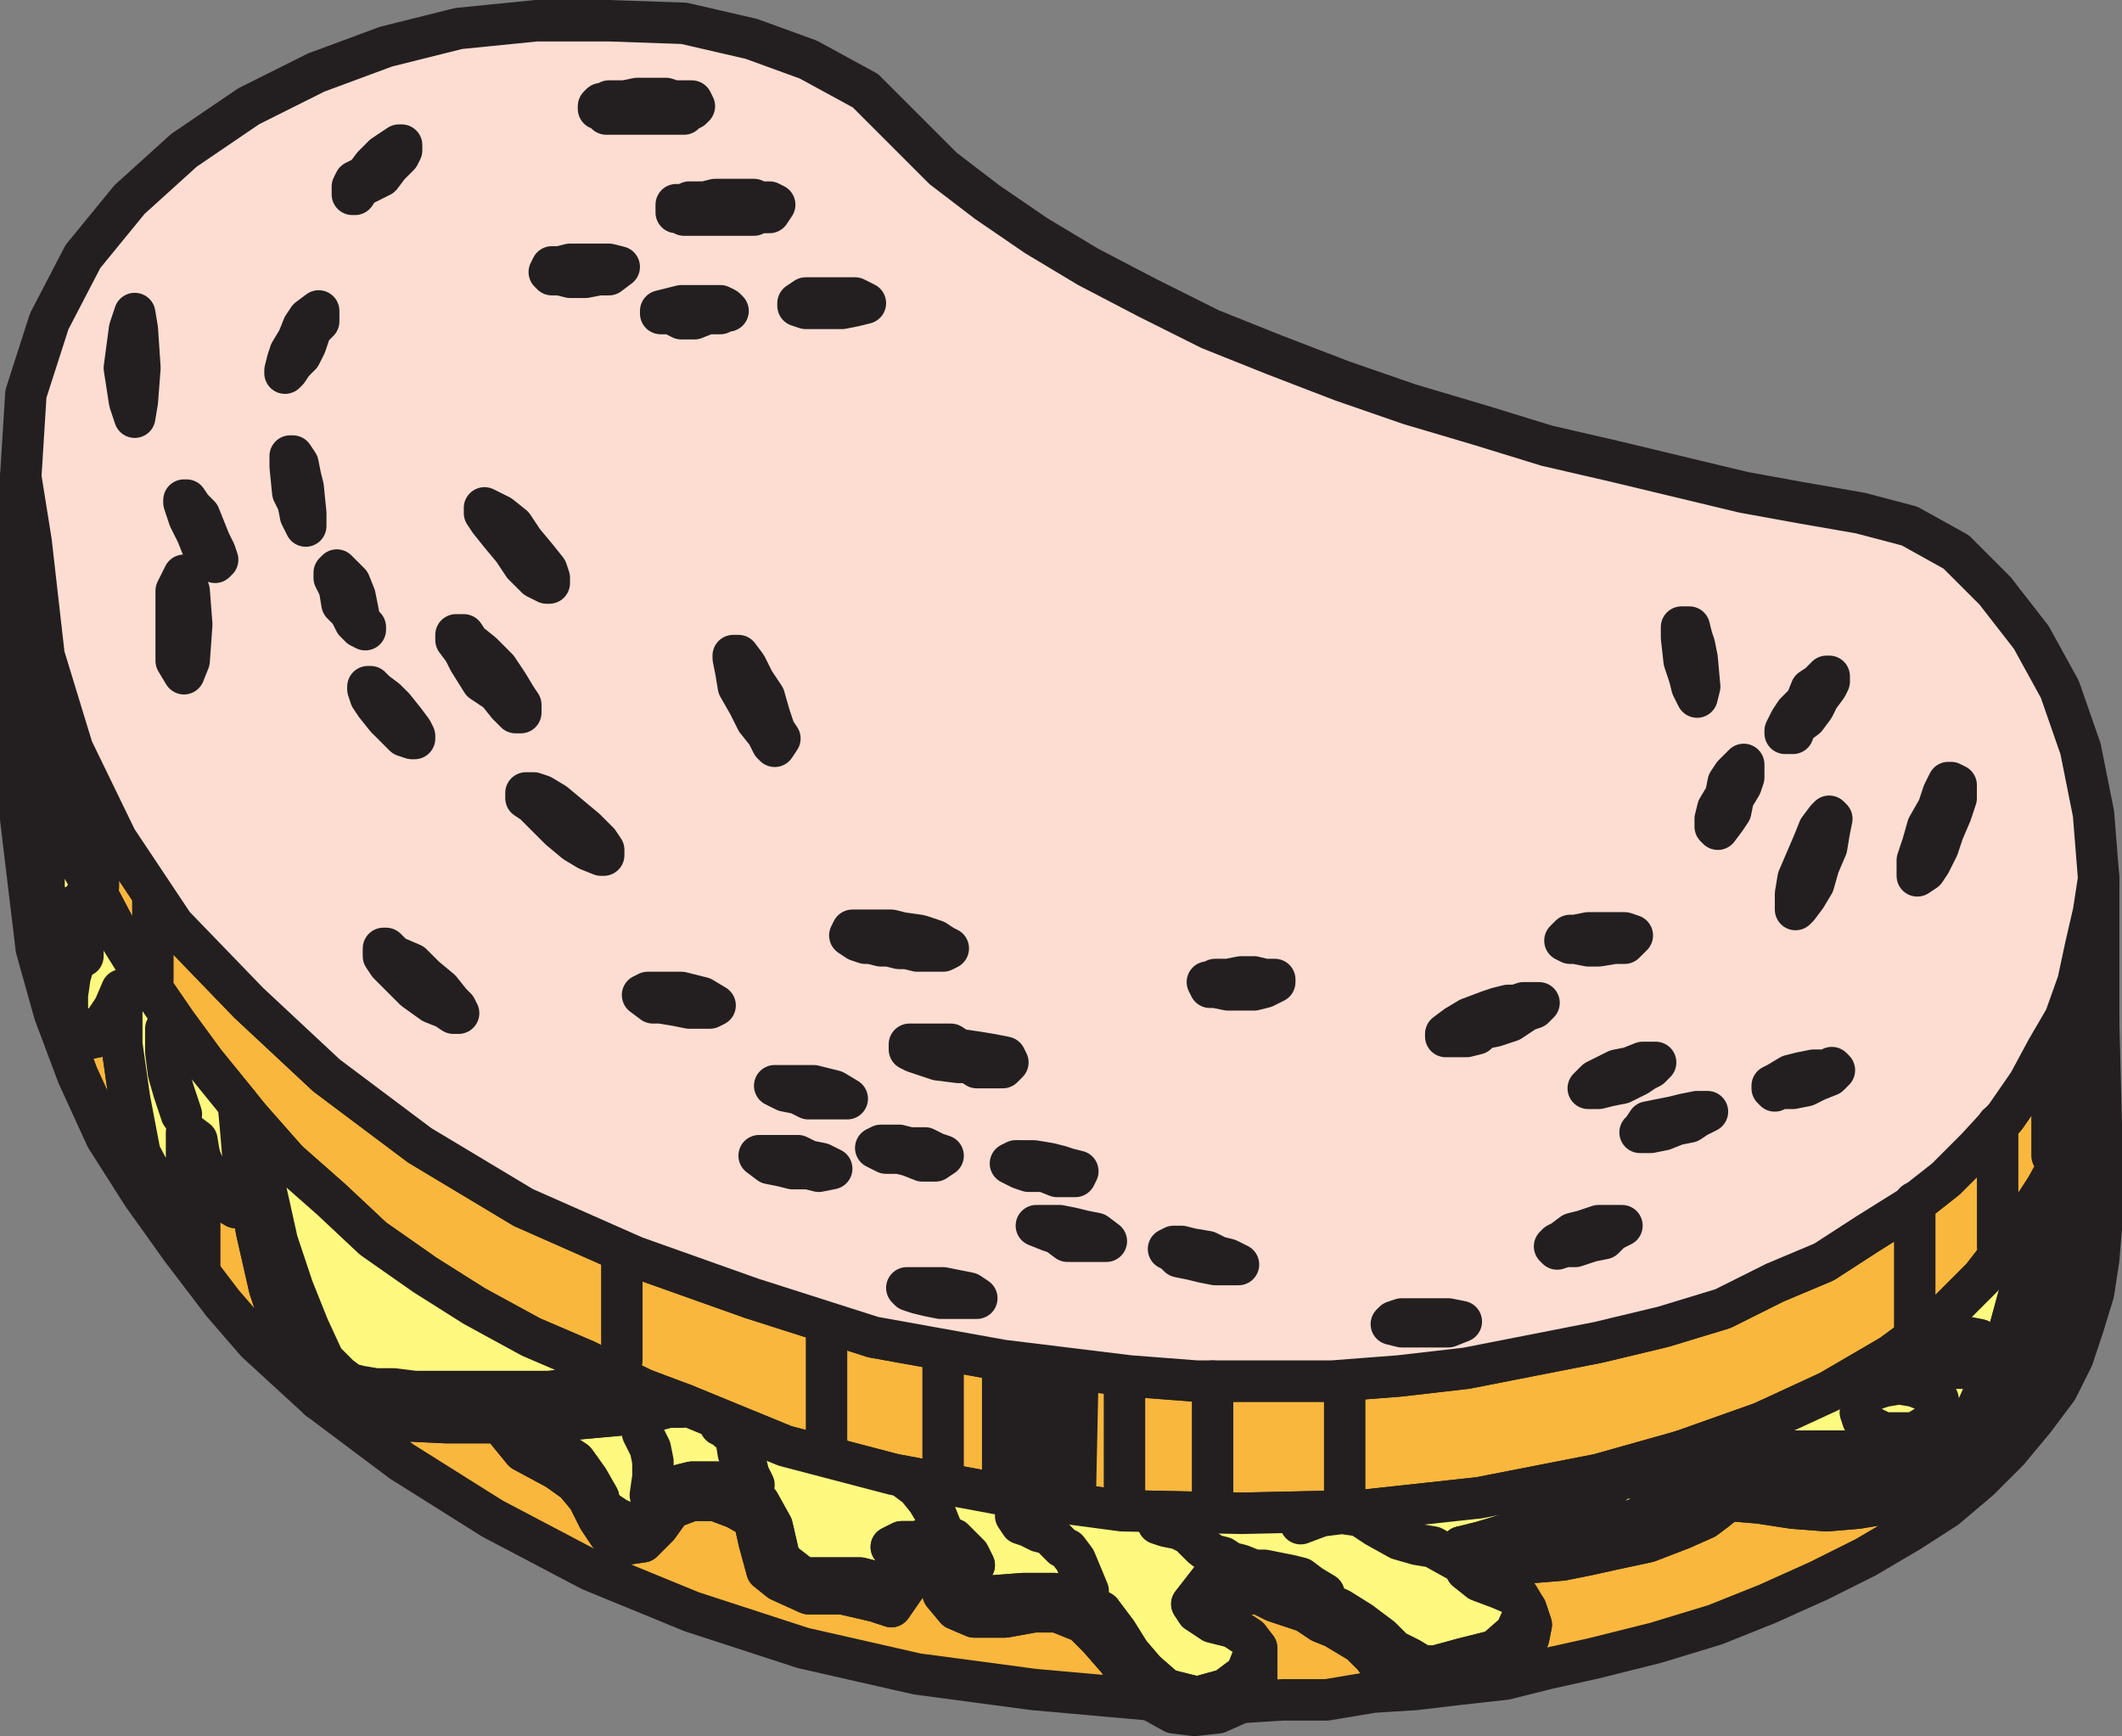 <svg xmlns="http://www.w3.org/2000/svg" width="614.25" height="502.463"><rect width="100%" height="100%" fill="#808080" stroke="none"/><path fill="#fab73d" fill-rule="evenodd" d="M6 189.75 10.5 213l1.5 8.25 4.5 13.5 5.25 12.75 6.75 12 6.75 12.75 7.5 12 8.25 12 8.25 11.25 9.75 12 3 3.75L83.25 336 96 347.25l12 11.25 15 10.5 14.25 9 16.5 9 15.75 6.75L186 402l12 4.5 29.25 12 31.5 8.25 32.25 6 33.75 4.5 34.5.75 34.5-.75 34.5-3.75 34.5-6.75 24-6.75 23.25-8.25 19.5-9 18-10.5 14.25-10.5 12-12 10.5-13.5 8.25-12.75 5.25-9.75 4.5-9.75 3-9 1.5-9.75.75-9v-42L606 264l-2.25 9.75-2.25 10.5-3.75 10.5-5.25 9-5.25 9.75-6.75 9.75-8.25 9-9 9-10.5 8.25-12 7.5-12.75 8.25-14.25 6-15 7.5L481.5 384l-18.75 4.5-38.25 7.5-19.5 2.25-19.5 1.5h-39l-19.5-1.5-36.75-4.5-37.5-6.75-35.25-11.25-33.75-12-32.25-14.25-30-18-27-20.25-22.5-21-21.75-22.5L33.75 243 21 216.75l-8.25-27-3.75-33L6 138v51.75"/><path fill="none" stroke="#231f20" stroke-linecap="round" stroke-linejoin="round" stroke-miterlimit="10" stroke-width="12" d="M6 189.75 10.5 213l1.5 8.25 4.5 13.5 5.25 12.75 6.75 12 6.75 12.75 7.5 12 8.25 12 8.25 11.25 9.75 12 3 3.75L83.25 336 96 347.25l12 11.25 15 10.5 14.25 9 16.5 9 15.75 6.75L186 402l12 4.5 29.25 12 31.5 8.25 32.25 6 33.75 4.5 34.5.75 34.5-.75 34.5-3.75 34.5-6.75 24-6.75 23.25-8.25 19.5-9 18-10.5 14.25-10.5 12-12 10.5-13.5 8.25-12.75 5.25-9.75 4.5-9.75 3-9 1.5-9.75.75-9v-42L606 264l-2.25 9.75-2.25 10.5-3.75 10.5-5.25 9-5.25 9.75-6.75 9.75-8.25 9-9 9-10.5 8.25-12 7.5-12.75 8.25-14.25 6-15 7.5L481.5 384l-18.75 4.5-38.25 7.5-19.5 2.25-19.5 1.5h-39l-19.5-1.5-36.75-4.5-37.5-6.75-35.25-11.25-33.75-12-32.25-14.25-30-18-27-20.25-22.5-21-21.75-22.5L33.75 243 21 216.75l-8.25-27-3.75-33L6 138zm0 0"/><path fill="#fdddd2" fill-rule="evenodd" d="m6 138 3 18.75 3.75 33 8.25 27L33.75 243l16.5 24.75L72 290.25l22.5 21 27 20.25 30 18 32.25 14.25 33.75 12L252.75 387l37.5 6.75 36.75 4.5 19.5 1.5h39l19.5-1.5 19.5-2.25 38.25-7.5 18.75-4.5 17.25-5.25 15-7.5 14.25-6 12.75-8.25 12-7.5 10.5-8.25 9-9 8.25-9 6.75-9.75 5.25-9.75 5.25-9 3.75-10.5 2.25-10.5L606 264l1.5-9.75-1.5-18.75-3.75-18.75-6-17.25-8.25-15-10.5-13.5-11.25-11.25-13.5-7.5-14.25-3.75-17.25-3-16.5-3-37.5-9-19.5-4.5-19.5-6-20.25-6-19.5-6.75-19.5-7.5-18.75-7.5-18-9-17.25-9-15-9-14.25-9.75L273 48.75l-22.5-22.5-16.5-9-16.5-6-19.5-4.5L176.25 6h-21l-22.5 2.25-21 5.25L91.5 21 72 30.75 53.25 43.5 37.5 57.75 24 74.25 14.25 93 7.5 114 6 138"/><path fill="none" stroke="#231f20" stroke-linecap="round" stroke-linejoin="round" stroke-miterlimit="10" stroke-width="12" d="m6 138 3 18.75 3.75 33 8.25 27L33.75 243l16.5 24.75L72 290.25l22.5 21 27 20.25 30 18 32.25 14.25 33.75 12L252.75 387l37.5 6.75 36.75 4.5 19.5 1.5h39l19.5-1.5 19.5-2.25 38.25-7.5 18.75-4.5 17.25-5.25 15-7.5 14.25-6 12.75-8.25 12-7.5 10.5-8.25 9-9 8.25-9 6.75-9.75 5.25-9.75 5.25-9 3.75-10.5 2.25-10.5L606 264l1.5-9.75-1.5-18.75-3.75-18.75-6-17.25-8.25-15-10.5-13.5-11.25-11.25-13.5-7.5-14.25-3.75-17.25-3-16.5-3-37.5-9-19.5-4.5-19.5-6-20.25-6-19.5-6.75-19.5-7.5-18.75-7.5-18-9-17.25-9-15-9-14.25-9.75L273 48.75l-22.5-22.5-16.5-9-16.5-6-19.5-4.5L176.25 6h-21l-22.5 2.25-21 5.25L91.5 21 72 30.75 53.25 43.5 37.5 57.75 24 74.25 14.25 93 7.5 114zm0 0"/><path fill="#fff97f" fill-rule="evenodd" d="m144.75 411.75 6.75 2.25 8.25 4.5 6.75 4.5 3.75 5.25 3 5.25.75 3 4.5 3 5.25 2.25 5.25-3 1.5-3.75 3.75-4.5 6-1.5h7.5l6.75 3 5.25 3 3.75 6.75 2.25 9.75 6.75 5.25H249l9 2.25 4.5-6-.75-.75-3.75-4.5 3-1.5h4.5l6-2.25 4.5 1.5 4.5 4.5 1.5 3-3.75 1.5-.75 2.25 2.25 3 2.25 1.5 4.5.75 9.75-.75h9l7.5 2.25 6 3 4.5 6 3.75 6 4.5 5.25 6 5.25 9 2.25 8.25-2.25 6-4.5 3-7.5-2.25-3-4.5-3-6-1.5-4.5-3-1.5-2.25 5.25-6.75H360l9 2.25 9.75 2.25 9 3.75 6 3.75 6 4.5 3.75 3.75L408 480l3.75 2.25h3.75l8.25-2.25 9-2.25 6-5.25 3-6.75-2.25-3.75-5.25-2.25-6-2.25-3.75-3-1.5-6.75 6-1.5 7.5-2.25 12-4.5 6.75-3 6-3 4.5-3 3.75-3 17.25-7.5-24 6.75-34.5 6.75-34.5 3.75-34.5.75-34.5-.75-33.75-4.5-32.25-6-31.5-8.25-29.25-12-.75.75h-3.75l-6 1.5-7.5.75-16.5 1.5-9 .75h-9.75"/><path fill="none" stroke="#231f20" stroke-linecap="round" stroke-linejoin="round" stroke-miterlimit="10" stroke-width="12" d="m144.75 411.75 6.75 2.25 8.25 4.5 6.75 4.5 3.75 5.25 3 5.25.75 3 4.5 3 5.25 2.25 5.25-3 1.5-3.75 3.75-4.5 6-1.5h7.5l6.75 3 5.25 3 3.75 6.75 2.25 9.75 6.75 5.25H249l9 2.25 4.5-6-.75-.75-3.75-4.5 3-1.5h4.5l6-2.25 4.5 1.5 4.5 4.5 1.5 3-3.75 1.5-.75 2.25 2.25 3 2.25 1.5 4.5.75 9.75-.75h9l7.5 2.25 6 3 4.5 6 3.75 6 4.5 5.25 6 5.25 9 2.25 8.25-2.25 6-4.5 3-7.5-2.25-3-4.5-3-6-1.5-4.5-3-1.5-2.25 5.25-6.75H360l9 2.25 9.75 2.25 9 3.75 6 3.75 6 4.5 3.75 3.75L408 480l3.75 2.25h3.75l8.25-2.25 9-2.25 6-5.25 3-6.75-2.25-3.75-5.25-2.25-6-2.25-3.75-3-1.5-6.75 6-1.5 7.5-2.25 12-4.5 6.75-3 6-3 4.5-3 3.75-3 17.25-7.5-24 6.75-34.5 6.75-34.5 3.75-34.5.75-34.5-.75-33.75-4.5-32.25-6-31.5-8.25-29.25-12-.75.75h-3.75l-6 1.5-7.5.75-16.5 1.5-9 .75zm0 0"/><path fill="#fab73d" fill-rule="evenodd" d="M363.75 477v9.75l-4.5 6 12-.75H384l13.5-2.25 12-.75 12.75-1.5 13.5-1.5 12-3 13.5-3 18-4.5 17.25-5.25 15-6 15-6.75 13.5-6.75 12.75-7.5 10.5-6.75 9.75-8.25 8.25-8.25 7.5-9 6.75-9 4.5-9 3-9 3-9.75 1.5-9.75.75-9v-30l-.75-29.25-.75 9-1.5 9.75-3 9-4.5 9.75-4.5 24.75-6.75 29.25-9.75 27-6 9-4.5 6-5.25 3-7.5 1.5-6.75.75-9 1.5-9 .75-9.75-.75-9.75-1.5-9-.75-3.75 3-3 2.25-6.75 3-9.75 3.75-10.5 2.25-6.75 1.5-7.5 1.5-18 1.5-9.75 1.5 3.75 3 6 2.25 5.25 2.25 2.25 3.75 1.5 4.5-.75 3.75-1.5 3.75-4.5 2.25-5.25 3-6 1.5L420 486l-4.5.75-1.5.75h-4.5l-1.5-.75h-3l-1.5-.75-1.5-2.25-2.25-1.5-2.25-3-3.75-3.75-7.5-4.5-3.75-1.5-4.5-3-9-3-4.5-2.25H354l-6 2.25-1.5 3 4.5 3 6 1.5 4.5 3 2.25 3"/><path fill="none" stroke="#231f20" stroke-linecap="round" stroke-linejoin="round" stroke-miterlimit="10" stroke-width="12" d="M363.75 477v9.75l-4.5 6 12-.75H384l13.5-2.25 12-.75 12.75-1.5 13.5-1.5 12-3 13.5-3 18-4.5 17.25-5.25 15-6 15-6.75 13.5-6.75 12.75-7.5 10.5-6.75 9.75-8.25 8.25-8.25 7.5-9 6.75-9 4.5-9 3-9 3-9.75 1.5-9.75.75-9v-30l-.75-29.25-.75 9-1.5 9.75-3 9-4.5 9.75-4.5 24.75-6.75 29.25-9.75 27-6 9-4.5 6-5.25 3-7.5 1.5-6.75.75-9 1.5-9 .75-9.75-.75-9.75-1.5-9-.75-3.75 3-3 2.25-6.75 3-9.75 3.75-10.5 2.25-6.75 1.5-7.5 1.5-18 1.5-9.75 1.5 3.75 3 6 2.25 5.25 2.25 2.25 3.75 1.5 4.5-.75 3.75-1.5 3.75-4.5 2.25-5.25 3-6 1.5L420 486l-4.5.75-1.5.75h-4.5l-1.5-.75h-3l-1.5-.75-1.5-2.25-2.25-1.5-2.25-3-3.75-3.75-7.5-4.5-3.75-1.5-4.5-3-9-3-4.5-2.25H354l-6 2.25-1.5 3 4.5 3 6 1.5 4.5 3zm0 0"/><path fill="#fab73d" fill-rule="evenodd" d="M144.75 411.75H129l-15.75-.75-12-2.25-9-3.75 24 18 26.25 16.5 28.5 15 29.25 12L232.5 477l33 7.5 33.75 4.5 33.75 3-4.5-5.25-5.25-6.75-5.25-6-4.5-4.5-7.5-3h-6.75L291 468h-9l-5.25-2.25-3.75-4.5-1.5-4.5-.75-4.5-.75-1.5h-2.25l-3 4.5L258 465l-4.5-1.5-9.75-2.25H234l-8.25-3.75-3.75-3-2.25-8.25-1.5-6.75-5.25-3-6-2.25h-6.75l-6 2.25-3.75 5.25-4.5 4.5-5.25.75-4.5-3-3-4.5-3-6-3.75-4.5-5.25-3.75-9.75-5.25-6.75-8.25"/><path fill="none" stroke="#231f20" stroke-linecap="round" stroke-linejoin="round" stroke-miterlimit="10" stroke-width="12" d="M144.75 411.75H129l-15.75-.75-12-2.25-9-3.75 24 18 26.25 16.5 28.5 15 29.25 12L232.5 477l33 7.5 33.75 4.5 33.75 3-4.5-5.25-5.25-6.75-5.25-6-4.5-4.5-7.5-3h-6.75L291 468h-9l-5.25-2.25-3.75-4.5-1.5-4.5-.75-4.5-.75-1.5h-2.25l-3 4.5L258 465l-4.5-1.5-9.75-2.25H234l-8.25-3.75-3.75-3-2.25-8.25-1.5-6.75-5.25-3-6-2.25h-6.75l-6 2.25-3.75 5.25-4.5 4.5-5.25.75-4.5-3-3-4.5-3-6-3.75-4.5-5.25-3.75-9.75-5.25zm0 0"/><path fill="#231f20" fill-rule="evenodd" d="m144.75 411.75 6.75 8.25 9.75 5.25 5.25 3.75 3.75 4.5 3 6 3 4.5 4.5 3 5.25-.75 4.5-4.5 3.75-5.25 6-2.25H207l6 2.25 5.25 3 1.5 6.75 2.25 8.25 3.75 3 8.25 3.75h9.75l9.75 2.25 4.5 1.5 6.75-9.75 3-4.5H270l.75 1.5.75 4.5 1.5 4.5 3.75 4.5L282 468h9l8.25-1.5H306l7.5 3 4.5 4.5 5.25 6 5.25 6.75L333 492l6.75 3.75 6 .75 6.75-.75 6.75-3 4.5-6V477l-3 7.5-6 4.5-8.25 2.25-9-2.25-6-5.25-4.5-5.25-3.75-6-4.5-6-6-3-7.5-2.25h-9l-9.75.75-4.5-.75-2.25-1.5-2.25-3 .75-2.25L282 453l-1.5-3-4.5-4.5-4.5-1.5-6 2.25H261l-3 1.5 3.75 4.5.75.75-4.5 6-9-2.25h-16.5l-6.75-5.25-2.25-9.75-3.75-6.75-5.25-3-6.75-3h-7.5l-6 1.5-3.75 4.5-1.5 3.75-5.25 3-5.25-2.25-4.5-3-.75-3-3-5.25-3.75-5.25-6.75-4.5-8.25-4.5-6.75-2.25"/><path fill="none" stroke="#231f20" stroke-linecap="round" stroke-linejoin="round" stroke-miterlimit="10" stroke-width="12" d="m144.75 411.75 6.75 8.25 9.75 5.25 5.25 3.75 3.75 4.5 3 6 3 4.5 4.5 3 5.25-.75 4.5-4.5 3.75-5.25 6-2.25H207l6 2.25 5.25 3 1.5 6.75 2.25 8.25 3.75 3 8.25 3.75h9.75l9.75 2.25 4.5 1.5 6.75-9.75 3-4.5H270l.75 1.5.75 4.5 1.5 4.5 3.75 4.5L282 468h9l8.25-1.5H306l7.5 3 4.5 4.5 5.25 6 5.25 6.75L333 492l6.75 3.75 6 .75 6.75-.75 6.75-3 4.5-6V477l-3 7.5-6 4.5-8.25 2.25-9-2.25-6-5.25-4.5-5.25-3.75-6-4.5-6-6-3-7.5-2.25h-9l-9.75.75-4.5-.75-2.25-1.5-2.25-3 .75-2.25L282 453l-1.5-3-4.5-4.5-4.5-1.5-6 2.25H261l-3 1.5 3.75 4.5.75.75-4.5 6-9-2.25h-16.5l-6.75-5.25-2.25-9.75-3.75-6.75-5.25-3-6.75-3h-7.5l-6 1.5-3.75 4.5-1.5 3.75-5.25 3-5.25-2.25-4.5-3-.75-3-3-5.25-3.75-5.25-6.75-4.5-8.25-4.5zm0 0"/><path fill="#fab73d" fill-rule="evenodd" d="m92.25 405-3-4.5-6-12L78 372.75l-3.75-16.5-1.5-8.25-4.5 1.5-3.75-2.25-1.5-1.5-2.25-3.75-3-7.5v33-33L57 330l-3-2.25v9l-1.5 9.75-1.5.75-.75 2.25-.75.75L48 348l-7.5-14.25-3-15.75-2.25-15.75V286.5L33 291.75l-3 4.5-1.5 3.75-3.75.75L21 297l-1.5-4.5V288l.75-5.25 1.5-5.25V273l-.75-5.25-1.5-4.5-2.25-.75-1.5 2.25-3 3V255l-2.25-11.25-.75-11.25L12 221.25 10.5 213 6 189.75V237l4.5 37.5 5.25 18.75 6.75 18 8.25 18 10.5 16.5L52.5 361.5l12 15.75 9.75 11.25 18 16.5"/><path fill="none" stroke="#231f20" stroke-linecap="round" stroke-linejoin="round" stroke-miterlimit="10" stroke-width="12" d="m92.25 405-3-4.5-6-12L78 372.75l-3.75-16.5-1.5-8.25-4.5 1.5-3.75-2.25-1.5-1.5-2.25-3.75-3-7.5v33-33L57 330l-3-2.25v9l-1.5 9.75-1.5.75-.75 2.25-.75.75L48 348l-7.5-14.25-3-15.75-2.25-15.75V286.5L33 291.75l-3 4.5-1.5 3.75-3.75.75L21 297l-1.5-4.5V288l.75-5.25 1.5-5.25V273l-.75-5.25-1.5-4.5-2.25-.75-1.5 2.25-3 3V255l-2.25-11.25-.75-11.25L12 221.25 10.5 213 6 189.75V237l4.5 37.5 5.25 18.75 6.75 18 8.25 18 10.5 16.5L52.5 361.5l12 15.75 9.75 11.25zm0 0"/><path fill="#fff200" fill-rule="evenodd" d="m423 447.75 1.5 6.75 9.75-1.5 18-1.5 7.5-1.5 6.75-1.5 10.5-2.25 9.75-3.75 6.75-3 3-2.25 3.75-3 9 .75 9.75 1.5 9.75.75 9-.75 9-1.5 6.75-.75 7.5-1.5 5.25-3 4.5-6-6 3L558 429l-9 .75-9.75.75-10.5 1.5h-10.5L507 430.5l-10.5-.75-5.25 3.75L486 435l-8.25 3-9.75 3.75-12.75 2.25-7.5 1.5-8.25.75-8.25 1.5H423"/><path fill="none" stroke="#231f20" stroke-linecap="round" stroke-linejoin="round" stroke-miterlimit="10" stroke-width="12" d="m423 447.75 1.5 6.75 9.75-1.5 18-1.5 7.5-1.5 6.75-1.5 10.5-2.25 9.75-3.75 6.75-3 3-2.25 3.75-3 9 .75 9.75 1.5 9.75.75 9-.75 9-1.5 6.75-.75 7.5-1.5 5.25-3 4.5-6-6 3L558 429l-9 .75-9.75.75-10.5 1.5h-10.5L507 430.5l-10.5-.75-5.25 3.75L486 435l-8.25 3-9.75 3.75-12.75 2.25-7.5 1.5-8.25.75-8.25 1.5zm0 0"/><path fill="#fff200" fill-rule="evenodd" d="M144.75 411.75h9.75l9-.75 16.5-1.5 7.5-.75 6-1.5h3.75l.75-.75-12-4.5h-21l-6 .75h-39l-6-.75h-5.25l-4.5-.75-3-.75-3-2.25-4.5-4.5-4.5-9.75-4.5-11.25-4.5-13.5-3-13.5-3-12-1.5-6.75-.75-3.75-3-3.75.75 8.25.75 9L72.75 348l1.5 8.25 3.75 16.5 5.25 15.75 6 12 3 4.5 9 3.75 12 2.25 15.75.75h15.75"/><path fill="none" stroke="#231f20" stroke-linecap="round" stroke-linejoin="round" stroke-miterlimit="10" stroke-width="12" d="M144.75 411.75h9.75l9-.75 16.5-1.5 7.5-.75 6-1.5h3.75l.75-.75-12-4.5h-21l-6 .75h-39l-6-.75h-5.25l-4.5-.75-3-.75-3-2.25-4.5-4.5-4.5-9.75-4.5-11.25-4.5-13.5-3-13.5-3-12-1.5-6.75-.75-3.75-3-3.75.75 8.25.75 9L72.75 348l1.5 8.25 3.75 16.5 5.25 15.75 6 12 3 4.5 9 3.75 12 2.25 15.75.75zm0 0"/><path fill="#fff97f" fill-rule="evenodd" d="M12 221.25 9.75 232.5l.75 11.25L12.75 255v12.75l3-3 1.5-2.25 2.25.75 1.5 4.5.75 5.25v4.5l-1.5 5.25-.75 5.25v4.5L21 297l3.75 3.75 3.75-.75 1.5-3.75 3-4.5 2.25-5.25v15.75L37.5 318l3 15.75L48 348l1.5 2.25.75-.75.75-2.25 1.5-.75 1.5-9.75v-9l3 2.25.75 4.5 3 7.5 2.25 3.75 1.5 1.5 3.75 2.25 4.5-1.5-2.25-11.25-.75-9-.75-8.25-9.75-12L51 296.25l-8.25-12-7.5-12-6.75-12.75-6.75-12-5.25-12.75-4.5-13.5"/><path fill="none" stroke="#231f20" stroke-linecap="round" stroke-linejoin="round" stroke-miterlimit="10" stroke-width="12" d="M12 221.25 9.75 232.5l.75 11.25L12.75 255v12.75l3-3 1.5-2.25 2.25.75 1.5 4.5.75 5.25v4.5l-1.5 5.25-.75 5.25v4.5L21 297l3.75 3.75 3.75-.75 1.5-3.75 3-4.5 2.25-5.25v15.75L37.5 318l3 15.75L48 348l1.5 2.25.75-.75.75-2.25 1.5-.75 1.5-9.75v-9l3 2.25.75 4.5 3 7.5 2.25 3.75 1.5 1.5 3.75 2.25 4.5-1.5-2.25-11.25-.75-9-.75-8.25-9.75-12L51 296.25l-8.25-12-7.5-12-6.75-12.75-6.75-12-5.25-12.75zm0 0"/><path fill="#fff97f" fill-rule="evenodd" d="m72 323.25.75 3.75 1.5 6.75 3 12 3 13.5 4.5 13.5 4.5 11.25 4.5 9.75 4.5 4.5 3 2.25 3 .75 4.5.75H114l6 .75h39l6-.75h21l-16.5-8.25-15.75-6.75-16.5-9-14.25-9-15-10.5-12-11.25L83.25 336 72 323.25"/><path fill="none" stroke="#231f20" stroke-linecap="round" stroke-linejoin="round" stroke-miterlimit="10" stroke-width="12" d="m72 323.25.75 3.75 1.5 6.75 3 12 3 13.5 4.5 13.5 4.5 11.25 4.5 9.75 4.5 4.5 3 2.25 3 .75 4.5.75H114l6 .75h39l6-.75h21l-16.5-8.25-15.75-6.75-16.5-9-14.25-9-15-10.5-12-11.25L83.25 336Zm0 0"/><path fill="#fff97f" fill-rule="evenodd" d="M486.75 420h49.5l21-1.5 6.75-3 3-.75 4.5-5.25 9-20.25 6.75-24.75 5.25-21-8.25 12.75-10.5 13.5-12 12-14.25 10.5-18 10.5-19.5 9-23.25 8.25"/><path fill="none" stroke="#231f20" stroke-linecap="round" stroke-linejoin="round" stroke-miterlimit="10" stroke-width="12" d="M486.75 420h49.5l21-1.5 6.75-3 3-.75 4.5-5.25 9-20.25 6.75-24.75 5.25-21-8.25 12.75-10.5 13.5-12 12-14.25 10.5-18 10.5-19.5 9zm0 0"/><path fill="#231f20" fill-rule="evenodd" d="m346.5 466.5 1.5-3 6-2.25h10.5l4.5 2.25 9 3 4.5 3 3.75 1.5 7.5 4.5 3.75 3.75 2.25 3 2.25 1.5 1.5 2.25 1.5.75h3l1.5.75h4.5l1.5-.75 4.5-.75 5.25-1.5 6-1.5 5.25-3 4.5-2.25 1.5-3.75.75-3.75-1.5-4.5-3 6.75-6 5.25-9 2.25-8.25 2.25h-3.75L408 480l-4.5-2.25-3.75-3.75-6-4.5-6-3.75-9-3.75-9.75-2.25-9-2.25h-9.75l-5.25 6.75 1.5 2.25"/><path fill="none" stroke="#231f20" stroke-linecap="round" stroke-linejoin="round" stroke-miterlimit="10" stroke-width="12" d="m346.5 466.5 1.5-3 6-2.25h10.5l4.5 2.25 9 3 4.5 3 3.75 1.5 7.5 4.5 3.75 3.75 2.25 3 2.25 1.5 1.5 2.25 1.5.75h3l1.5.75h4.5l1.5-.75 4.5-.75 5.25-1.5 6-1.5 5.25-3 4.5-2.25 1.5-3.75.75-3.75-1.5-4.5-3 6.75-6 5.25-9 2.25-8.25 2.25h-3.75L408 480l-4.5-2.25-3.75-3.75-6-4.5-6-3.75-9-3.75-9.75-2.25-9-2.25h-9.75l-5.25 6.75zm0 0"/><path fill="#fff97f" fill-rule="evenodd" d="M423 447.75h8.25l8.25-1.5 8.25-.75 7.5-1.5 12.75-2.25 9.75-3.75 8.25-3 5.25-1.5 5.25-3.75L486 429l-9-.75-7.5-.75-3.75 3-4.5 3-6 3-6.75 3-12 4.5-7.5 2.25-6 1.5"/><path fill="none" stroke="#231f20" stroke-linecap="round" stroke-linejoin="round" stroke-miterlimit="10" stroke-width="12" d="M423 447.75h8.25l8.25-1.5 8.25-.75 7.5-1.5 12.75-2.25 9.75-3.75 8.25-3 5.25-1.5 5.25-3.75L486 429l-9-.75-7.5-.75-3.75 3-4.5 3-6 3-6.75 3-12 4.5-7.5 2.25zM57.75 334.5v33"/><path fill="#fab73d" fill-rule="evenodd" d="m53.25 195 1.5-3.75.75-10.5-.75-9.75-1.5-4.5L51 171v20.25l2.25 3.75"/><path fill="none" stroke="#231f20" stroke-linecap="round" stroke-linejoin="round" stroke-miterlimit="10" stroke-width="12" d="m53.25 195 1.5-3.75.75-10.5-.75-9.75-1.5-4.5L51 171v20.25zm0 0"/><path fill="#fab73d" fill-rule="evenodd" d="m39 120.75.75-4.5.75-9.75-.75-11.25-.75-4.5-1.5 4.5L36 106.5l1.5 9.75 1.5 4.5"/><path fill="none" stroke="#231f20" stroke-linecap="round" stroke-linejoin="round" stroke-miterlimit="10" stroke-width="12" d="m39 120.75.75-4.5.75-9.75-.75-11.25-.75-4.5-1.5 4.5L36 106.5l1.5 9.75zm0 0"/><path fill="#fab73d" fill-rule="evenodd" d="m224.25 59.25-1.5-.75h-3l-1.5-.75H207l-3 .75h-4.5l-1.5.75h-2.25v2.25h1.5l.75.75h20.25l1.5-.75h3l1.5-2.25"/><path fill="none" stroke="#231f20" stroke-linecap="round" stroke-linejoin="round" stroke-miterlimit="10" stroke-width="12" d="m224.25 59.25-1.5-.75h-3l-1.5-.75H207l-3 .75h-4.5l-1.5.75h-2.25v2.25h1.5l.75.75h20.25l1.5-.75h3zm0 0"/><path fill="#fab73d" fill-rule="evenodd" d="m201 30.75-.75-1.5H195l-2.25-.75h-8.25l-3.75.75h-4.5l-.75.75H174l-.75.75v.75h.75l1.5 1.5H198l.75-1.5h1.5l.75-.75"/><path fill="none" stroke="#231f20" stroke-linecap="round" stroke-linejoin="round" stroke-miterlimit="10" stroke-width="12" d="m201 30.75-.75-1.5H195l-2.25-.75h-8.25l-3.75.75h-4.5l-.75.75H174l-.75.75v.75h.75l1.5 1.5H198l.75-1.5h1.5zm0 0"/><path fill="#fab73d" fill-rule="evenodd" d="M291.75 307.5 291 306l-3.75-.75-4.5-.75-5.25-.75-2.25-1.5h-12v1.5l1.5.75 6.75 2.25 6 .75h3l2.25 1.5h7.5l1.5-1.5"/><path fill="none" stroke="#231f20" stroke-linecap="round" stroke-linejoin="round" stroke-miterlimit="10" stroke-width="12" d="M291.75 307.5 291 306l-3.75-.75-4.5-.75-5.25-.75-2.25-1.5h-12v1.5l1.5.75 6.75 2.25 6 .75h3l2.25 1.5h7.5zm0 0"/><path fill="#fab73d" fill-rule="evenodd" d="m274.5 274.5-1.5-.75-2.25-1.5-4.5-1.5L261 270l-3-.75h-11.25l-.75 1.5 2.25 1.5 2.25.75h1.5l3 .75h2.25l3 .75h2.25l3 .75h7.5l1.5-.75"/><path fill="none" stroke="#231f20" stroke-linecap="round" stroke-linejoin="round" stroke-miterlimit="10" stroke-width="12" d="m274.5 274.5-1.5-.75-2.25-1.5-4.5-1.5L261 270l-3-.75h-11.25l-.75 1.5 2.25 1.5 2.25.75h1.5l3 .75h2.25l3 .75h2.25l3 .75h7.5zm0 0"/><path fill="#fab73d" fill-rule="evenodd" d="M445.5 290.25H441l-2.25.75h-2.25l-3 .75-2.25.75-6 2.25-3.75 2.25-3 2.25v.75h6l3-.75 1.5-1.5 3.75-.75 4.5-1.5 4.5-3 2.25-.75 1.5-1.5"/><path fill="none" stroke="#231f20" stroke-linecap="round" stroke-linejoin="round" stroke-miterlimit="10" stroke-width="12" d="M445.5 290.25H441l-2.25.75h-2.25l-3 .75-2.25.75-6 2.25-3.75 2.25-3 2.25v.75h6l3-.75 1.5-1.5 3.75-.75 4.5-1.5 4.5-3 2.25-.75zm0 0"/><path fill="#fab73d" fill-rule="evenodd" d="m519.75 263.25.75-.75 2.25-3 2.25-3.75 1.5-5.25 2.25-5.25.75-4.5.75-3.75-.75-.75-.75.75-2.25 3-1.5 3.75-4.5 10.5-.75 4.5v4.5"/><path fill="none" stroke="#231f20" stroke-linecap="round" stroke-linejoin="round" stroke-miterlimit="10" stroke-width="12" d="m519.75 263.25.75-.75 2.25-3 2.25-3.75 1.5-5.25 2.25-5.25.75-4.5.75-3.75-.75-.75-.75.75-2.25 3-1.5 3.75-4.5 10.5-.75 4.5zm0 0"/><path fill="#fab73d" fill-rule="evenodd" d="m555 253.5 2.25-1.5 1.5-2.25 2.25-4.5 1.5-4.5 2.25-5.25 1.5-4.5v-3.75l-1.5-.75H564l-1.5 3-1.5 4.5-3 5.25-1.5 5.25-1.5 4.5v4.5"/><path fill="none" stroke="#231f20" stroke-linecap="round" stroke-linejoin="round" stroke-miterlimit="10" stroke-width="12" d="m555 253.5 2.25-1.5 1.5-2.25 2.25-4.5 1.5-4.5 2.25-5.25 1.5-4.5v-3.75l-1.5-.75H564l-1.5 3-1.5 4.5-3 5.25-1.5 5.25-1.5 4.5zm0 0"/><path fill="#fab73d" fill-rule="evenodd" d="m224.25 216 1.5-2.25-1.5-2.25-1.5-4.5-1.5-5.25-3-4.5-2.25-4.5-2.25-3h-1.5v.75l.75 3.75.75 4.5 3 5.25 2.25 4.5 3 3.75 1.5 3 .75.75"/><path fill="none" stroke="#231f20" stroke-linecap="round" stroke-linejoin="round" stroke-miterlimit="10" stroke-width="12" d="m224.25 216 1.5-2.25-1.5-2.25-1.5-4.5-1.5-5.25-3-4.5-2.25-4.5-2.25-3h-1.5v.75l.75 3.75.75 4.5 3 5.25 2.25 4.5 3 3.75 1.5 3zm0 0"/><path fill="#fff97f" fill-rule="evenodd" d="M549.75 414.75h4.5l3.75-2.25 3-1.5.75-2.25L561 405l-3-2.25-3.75-1.5-4.5-.75-4.5.75-4.5 1.5-1.5 2.25-.75 3.75.75 2.25 1.5 1.5 4.5 2.25h4.5"/><path fill="none" stroke="#231f20" stroke-linecap="round" stroke-linejoin="round" stroke-miterlimit="10" stroke-width="12" d="M549.75 414.75h4.5l3.75-2.25 3-1.5.75-2.25L561 405l-3-2.25-3.75-1.5-4.5-.75-4.5.75-4.5 1.5-1.5 2.25-.75 3.75.75 2.25 1.5 1.5 4.5 2.25zm0 0"/><path fill="#fab73d" fill-rule="evenodd" d="m132.75 293.25-.75-1.5-1.5-1.5-3-3.75-4.5-3.75-3.75-3.75-5.25-2.25-2.25-2.25H111v2.25l1.5 2.25 7.5 7.5 5.25 3.75 3.75 1.5 2.25 1.5h1.5"/><path fill="none" stroke="#231f20" stroke-linecap="round" stroke-linejoin="round" stroke-miterlimit="10" stroke-width="12" d="m132.75 293.25-.75-1.5-1.5-1.5-3-3.75-4.5-3.75-3.75-3.75-5.25-2.25-2.25-2.25H111v2.25l1.5 2.25 7.5 7.5 5.25 3.75 3.75 1.5 2.25 1.5zm0 0"/><path fill="#fab73d" fill-rule="evenodd" d="M174.75 247.5V246l-1.5-2.25-3.75-3.75-9-7.5-3.75-2.25-2.25-.75h-2.25v1.5l2.25 1.5 7.5 7.5 4.5 3.75 3.75 2.25 3.75 1.5h.75"/><path fill="none" stroke="#231f20" stroke-linecap="round" stroke-linejoin="round" stroke-miterlimit="10" stroke-width="12" d="M174.75 247.5V246l-1.5-2.25-3.75-3.75-9-7.5-3.75-2.25-2.25-.75h-2.25v1.5l2.25 1.5 7.5 7.5 4.5 3.75 3.75 2.25 3.75 1.5zm0 0"/><path fill="#fab73d" fill-rule="evenodd" d="M150.75 206.25V204l-1.5-2.25L147 198l-3-4.5-4.5-4.5-3.75-3-1.5-2.25H132v1.5l2.25 3 1.5 3 3.75 6 4.5 3 3 3.75 2.25 2.25h1.5"/><path fill="none" stroke="#231f20" stroke-linecap="round" stroke-linejoin="round" stroke-miterlimit="10" stroke-width="12" d="M150.75 206.25V204l-1.5-2.25L147 198l-3-4.5-4.5-4.5-3.75-3-1.5-2.25H132v1.5l2.25 3 1.5 3 3.75 6 4.5 3 3 3.75 2.25 2.25zm0 0"/><path fill="#fab73d" fill-rule="evenodd" d="M159 168.75v-1.5l-.75-2.25-3-3.75-3.75-4.5-3-4.5-3.75-3-4.5-2.25v1.5l1.5 2.25 3 3.75 3.75 4.5 3 4.5 3.75 3.75 3 1.5h.75"/><path fill="none" stroke="#231f20" stroke-linecap="round" stroke-linejoin="round" stroke-miterlimit="10" stroke-width="12" d="M159 168.75v-1.5l-.75-2.25-3-3.75-3.75-4.5-3-4.5-3.75-3-4.5-2.25v1.5l1.5 2.25 3 3.75 3.75 4.5 3 4.5 3.75 3.75 3 1.5zm0 0"/><path fill="#fff97f" fill-rule="evenodd" d="M564.75 396h4.5l3.75-.75 3-2.25.75-1.5-.75-2.25-3-1.5-3.75-.75h-7.5l-3.75.75-3 1.5-.75 2.25.75 1.5 3 2.25 3.75.75h3"/><path fill="none" stroke="#231f20" stroke-linecap="round" stroke-linejoin="round" stroke-miterlimit="10" stroke-width="12" d="M564.75 396h4.5l3.75-.75 3-2.25.75-1.5-.75-2.25-3-1.5-3.75-.75h-7.5l-3.75.75-3 1.5-.75 2.25.75 1.5 3 2.25 3.75.75zm0 0"/><path fill="#fab73d" fill-rule="evenodd" d="M369 284.25v-.75h-3l-3-.75h-3.75l-3.75.75h-3.75l-1.5.75h-.75l.75 1.5h1.5l3.75.75h7.5l3-.75 3-1.5"/><path fill="none" stroke="#231f20" stroke-linecap="round" stroke-linejoin="round" stroke-miterlimit="10" stroke-width="12" d="M369 284.25v-.75h-3l-3-.75h-3.75l-3.75.75h-3.75l-1.5.75h-.75l.75 1.5h1.5l3.75.75h7.5l3-.75zm0 0"/><path fill="#fab73d" fill-rule="evenodd" d="m179.25 77.25-3-.75H165l-3 .75h-2.25l-.75 1.5.75.75H162l3 .75h4.5l3.75-.75h3l3-2.25"/><path fill="none" stroke="#231f20" stroke-linecap="round" stroke-linejoin="round" stroke-miterlimit="10" stroke-width="12" d="m179.25 77.25-3-.75H165l-3 .75h-2.25l-.75 1.5.75.75H162l3 .75h4.5l3.75-.75h3zm0 0"/><path fill="#fab73d" fill-rule="evenodd" d="m472.5 270.75-2.25-.75h-10.5l-3.75.75h-1.5l-1.5 1.5 1.5.75h1.5l3.75.75h3l4.5-.75h3l2.25-2.25"/><path fill="none" stroke="#231f20" stroke-linecap="round" stroke-linejoin="round" stroke-miterlimit="10" stroke-width="12" d="m472.5 270.75-2.25-.75h-10.5l-3.75.75h-1.5l-1.5 1.5 1.5.75h1.5l3.75.75h3l4.5-.75h3zm0 0"/><path fill="#fab73d" fill-rule="evenodd" d="m423 382.5-3.75-.75h-13.5l-2.25.75-.75.75 3 .75h13.5l3.75-1.5"/><path fill="none" stroke="#231f20" stroke-linecap="round" stroke-linejoin="round" stroke-miterlimit="10" stroke-width="12" d="m423 382.5-3.75-.75h-13.5l-2.25.75-.75.75 3 .75h13.5zm0 0"/><path fill="#fab73d" fill-rule="evenodd" d="m207 291-3.75-2.25-6-1.5h-9.75l-1.5.75 3 2.25h2.25l4.5.75 3.75.75h6l1.5-.75"/><path fill="none" stroke="#231f20" stroke-linecap="round" stroke-linejoin="round" stroke-miterlimit="10" stroke-width="12" d="m207 291-3.75-2.25-6-1.5h-9.75l-1.5.75 3 2.25h2.25l4.5.75 3.75.75h6zm0 0"/><path fill="#fab73d" fill-rule="evenodd" d="m312 339-3-.75-2.25-.75-3-.75-4.5-.75H294l-1.5.75 3 1.5 2.25.75h4.5l3.75 1.5h5.25l.75-1.5"/><path fill="none" stroke="#231f20" stroke-linecap="round" stroke-linejoin="round" stroke-miterlimit="10" stroke-width="12" d="m312 339-3-.75-2.25-.75-3-.75-4.5-.75H294l-1.5.75 3 1.5 2.25.75h4.5l3.75 1.5h5.25zm0 0"/><path fill="#fab73d" fill-rule="evenodd" d="m240.75 338.25-3-1.5L234 336l-3-1.5h-11.25l3 2.25 3.75.75 3 .75h4.5l3 .75 3.75-.75"/><path fill="none" stroke="#231f20" stroke-linecap="round" stroke-linejoin="round" stroke-miterlimit="10" stroke-width="12" d="m240.75 338.25-3-1.5L234 336l-3-1.5h-11.25l3 2.25 3.75.75 3 .75h4.5l3 .75zm0 0"/><path fill="#fab73d" fill-rule="evenodd" d="m245.25 318-3.75-2.25-6-1.5h-11.25l3 1.5 3.75.75 3 1.5h11.25"/><path fill="none" stroke="#231f20" stroke-linecap="round" stroke-linejoin="round" stroke-miterlimit="10" stroke-width="12" d="m245.25 318-3.75-2.25-6-1.5h-11.25l3 1.5 3.75.75 3 1.5zm0 0"/><path fill="#fab73d" fill-rule="evenodd" d="m320.25 359.25-3-2.25-3.75-.75-3-.75-3.75-.75H300l3.75 1.5 2.25.75 3 2.25h11.25"/><path fill="none" stroke="#231f20" stroke-linecap="round" stroke-linejoin="round" stroke-miterlimit="10" stroke-width="12" d="m320.25 359.25-3-2.25-3.75-.75-3-.75-3.75-.75H300l3.75 1.5 2.25.75 3 2.25zm0 0"/><path fill="#fab73d" fill-rule="evenodd" d="m282.75 375.75-2.25-1.5-7.5-1.5h-10.5l.75.75 2.25.75 3 .75 3.75.75h10.5"/><path fill="none" stroke="#231f20" stroke-linecap="round" stroke-linejoin="round" stroke-miterlimit="10" stroke-width="12" d="m282.75 375.75-2.25-1.5-7.5-1.5h-10.5l.75.75 2.25.75 3 .75 3.75.75zm0 0"/><path fill="#fab73d" fill-rule="evenodd" d="m491.25 201.75.75-3-.75-8.25-.75-3.75-.75-2.25-.75-3h-2.25v3l.75 6.75 1.5 4.5.75 3 1.5 3"/><path fill="none" stroke="#231f20" stroke-linecap="round" stroke-linejoin="round" stroke-miterlimit="10" stroke-width="12" d="m491.25 201.75.75-3-.75-8.25-.75-3.75-.75-2.25-.75-3h-2.25v3l.75 6.75 1.5 4.5.75 3zm0 0"/><path fill="#fab73d" fill-rule="evenodd" d="m273 334.5-2.25-.75-3-1.5h-4.5l-3-.75H255l-1.5.75 3 1.5h3.75l3 .75L267 336h3.75l2.25-1.5"/><path fill="none" stroke="#231f20" stroke-linecap="round" stroke-linejoin="round" stroke-miterlimit="10" stroke-width="12" d="m273 334.5-2.25-.75-3-1.5h-4.5l-3-.75H255l-1.5.75 3 1.5h3.75l3 .75L267 336h3.75zm0 0"/><path fill="#fab73d" fill-rule="evenodd" d="M88.5 152.25v-3.75l-.75-7.5-.75-3-.75-3.75-1.5-2.25H84v3l.75 7.5 1.5 3 .75 3.75 1.5 3"/><path fill="none" stroke="#231f20" stroke-linecap="round" stroke-linejoin="round" stroke-miterlimit="10" stroke-width="12" d="M88.5 152.25v-3.75l-.75-7.5-.75-3-.75-3.75-1.5-2.25H84v3l.75 7.5 1.5 3 .75 3.75zm0 0"/><path fill="#fab73d" fill-rule="evenodd" d="m358.5 366-3-1.5-3-.75-3-1.5-4.5-.75-3-.75h-2.25l-1.5.75 1.5.75 1.5 1.5 3.75.75 3 .75 3.75.75h6.75"/><path fill="none" stroke="#231f20" stroke-linecap="round" stroke-linejoin="round" stroke-miterlimit="10" stroke-width="12" d="m358.5 366-3-1.5-3-.75-3-1.5-4.5-.75-3-.75h-2.25l-1.5.75 1.5.75 1.5 1.5 3.75.75 3 .75 3.75.75zm0 0"/><path fill="#fab73d" fill-rule="evenodd" d="m250.5 87.75-3-1.5h-14.25l-2.25 1.5v.75l2.25.75h10.5l3.75-.75 3-.75"/><path fill="none" stroke="#231f20" stroke-linecap="round" stroke-linejoin="round" stroke-miterlimit="10" stroke-width="12" d="m250.5 87.75-3-1.5h-14.25l-2.25 1.5v.75l2.25.75h10.5l3.75-.75zm0 0"/><path fill="#fab73d" fill-rule="evenodd" d="m531 309.75-.75-.75-1.5.75H525l-3.75.75-3 .75-3.75 2.25-1.5.75v.75l.75.75 1.5-.75H519l3.75-.75 3-1.5 3.75-1.5 1.5-1.5"/><path fill="none" stroke="#231f20" stroke-linecap="round" stroke-linejoin="round" stroke-miterlimit="10" stroke-width="12" d="m531 309.75-.75-.75-1.5.75H525l-3.75.75-3 .75-3.75 2.25-1.5.75v.75l.75.75 1.5-.75H519l3.75-.75 3-1.5 3.75-1.5zm0 0"/><path fill="#fab73d" fill-rule="evenodd" d="m210.75 90-.75-.75-1.5-.75h-11.25l-6 1.5v.75h3l3 1.5H201l3.75-1.5h3.75L210 90h.75"/><path fill="none" stroke="#231f20" stroke-linecap="round" stroke-linejoin="round" stroke-miterlimit="10" stroke-width="12" d="m210.75 90-.75-.75-1.5-.75h-11.25l-6 1.5v.75h3l3 1.5H201l3.75-1.5h3.75L210 90Zm0 0"/><path fill="#fab73d" fill-rule="evenodd" d="M494.25 321.75h-3l-3.75.75-3 .75-7.5 1.5-1.5 2.25-.75.75h3l3.75-.75 3.75-1.5 3.75-.75 2.25-1.5 3-1.5"/><path fill="none" stroke="#231f20" stroke-linecap="round" stroke-linejoin="round" stroke-miterlimit="10" stroke-width="12" d="M494.25 321.75h-3l-3.75.75-3 .75-7.5 1.5-1.5 2.25-.75.75h3l3.75-.75 3.75-1.5 3.75-.75 2.25-1.5zm0 0"/><path fill="#fab73d" fill-rule="evenodd" d="M469.5 354.75h-6.75l-4.5 1.5-3 .75-3 2.25-1.5.75-.75.75.75.75 2.25-.75h3l4.5-1.5 3.75-.75 2.25-2.25 3-1.5"/><path fill="none" stroke="#231f20" stroke-linecap="round" stroke-linejoin="round" stroke-miterlimit="10" stroke-width="12" d="M469.5 354.75h-6.75l-4.5 1.5-3 .75-3 2.25-1.5.75-.75.75.75.75 2.25-.75h3l4.5-1.5 3.75-.75 2.25-2.25zm0 0"/><path fill="#fab73d" fill-rule="evenodd" d="M479.25 307.5h-3.75l-3.75 1.5-3.75.75-6 3-2.25 2.25h3l3-.75 3.75-.75 4.5-2.25 2.25-1.5 1.5-.75 1.5-1.5"/><path fill="none" stroke="#231f20" stroke-linecap="round" stroke-linejoin="round" stroke-miterlimit="10" stroke-width="12" d="M479.25 307.5h-3.75l-3.75 1.5-3.75.75-6 3-2.25 2.25h3l3-.75 3.75-.75 4.5-2.25 2.25-1.5 1.5-.75zm0 0"/><path fill="#fab73d" fill-rule="evenodd" d="m497.25 240 2.25-3 1.5-2.25.75-3.75 2.25-3.75.75-2.25v-3.75l-3 3-1.5 2.25-.75 3.75-2.25 3.75-.75 3v2.25l.75.75"/><path fill="none" stroke="#231f20" stroke-linecap="round" stroke-linejoin="round" stroke-miterlimit="10" stroke-width="12" d="m497.25 240 2.25-3 1.5-2.25.75-3.75 2.25-3.75.75-2.25v-3.75l-3 3-1.5 2.25-.75 3.75-2.25 3.75-.75 3v2.25zm0 0"/><path fill="#fab73d" fill-rule="evenodd" d="M62.25 162.75 63 162l-.75-2.25-1.5-3-3-7.5L55.5 147l-1.5-2.25h-.75v.75l1.5 4.5 2.25 4.5 1.5 3.75 1.5 3 .75.75 1.5.75"/><path fill="none" stroke="#231f20" stroke-linecap="round" stroke-linejoin="round" stroke-miterlimit="10" stroke-width="12" d="M62.25 162.75 63 162l-.75-2.25-1.5-3-3-7.5L55.5 147l-1.5-2.25h-.75v.75l1.5 4.5 2.25 4.5 1.5 3.75 1.5 3 .75.75zm0 0"/><path fill="#fab73d" fill-rule="evenodd" d="M105.75 182.25v-.75l-1.5-1.5-1.5-7.5-1.5-3.75L97.5 165l-.75.75v1.5l1.5 3 .75 4.5 2.25 2.25 1.5 3 1.5 1.5 1.5.75"/><path fill="none" stroke="#231f20" stroke-linecap="round" stroke-linejoin="round" stroke-miterlimit="10" stroke-width="12" d="M105.75 182.25v-.75l-1.5-1.5-1.5-7.5-1.5-3.75L97.5 165l-.75.75v1.5l1.5 3 .75 4.5 2.25 2.25 1.5 3 1.5 1.5zm0 0"/><path fill="#fab73d" fill-rule="evenodd" d="m92.25 90-3 2.25-1.5 2.25-1.5 3.75L84 102l-.75 2.25-.75 3v.75l.75-.75 1.5-2.25 2.25-2.25 1.5-3 1.5-4.5L92.25 93v-3"/><path fill="none" stroke="#231f20" stroke-linecap="round" stroke-linejoin="round" stroke-miterlimit="10" stroke-width="12" d="m92.25 90-3 2.25-1.5 2.25-1.5 3.75L84 102l-.75 2.25-.75 3v.75l.75-.75 1.5-2.25 2.25-2.25 1.5-3 1.5-4.5L92.25 93zm0 0"/><path fill="#fab73d" fill-rule="evenodd" d="M516.75 212.25H519l.75-2.25 3-2.25 2.25-3 1.5-3 2.25-3 .75-1.5v-1.5h-.75L526.5 198l-2.25 1.5-1.5 3.75-3 3-1.5 2.25-1.5 3v.75"/><path fill="none" stroke="#231f20" stroke-linecap="round" stroke-linejoin="round" stroke-miterlimit="10" stroke-width="12" d="M516.75 212.25H519l.75-2.25 3-2.25 2.25-3 1.5-3 2.25-3 .75-1.5v-1.5h-.75L526.5 198l-2.25 1.5-1.5 3.75-3 3-1.5 2.25-1.5 3zm0 0"/><path fill="#fab73d" fill-rule="evenodd" d="M120 213.75V213l-.75-1.5-2.25-3-3-3.75-2.25-2.25-3-2.25-1.5-1.5h-.75v.75l.75 2.25 1.5 2.25 3 3.75L117 213l2.25.75h.75"/><path fill="none" stroke="#231f20" stroke-linecap="round" stroke-linejoin="round" stroke-miterlimit="10" stroke-width="12" d="M120 213.75V213l-.75-1.5-2.25-3-3-3.75-2.25-2.25-3-2.25-1.5-1.5h-.75v.75l.75 2.25 1.5 2.25 3 3.75L117 213l2.25.75zm0 0"/><path fill="#fab73d" fill-rule="evenodd" d="M116.25 42h-.75l-4.5 3-3 3-2.25 3-3 1.5L102 54v2.25h.75l1.5-2.25 6-3 2.25-3 3-3 .75-1.5V42"/><path fill="none" stroke="#231f20" stroke-linecap="round" stroke-linejoin="round" stroke-miterlimit="10" stroke-width="12" d="M116.25 42h-.75l-4.5 3-3 3-2.25 3-3 1.5L102 54v2.25h.75l1.5-2.25 6-3 2.25-3 3-3 .75-1.5zm0 0"/><path fill="#fff200" fill-rule="evenodd" d="m469.5 427.5 7.5.75 9 .75 21 1.5 11.25 1.5h10.5l10.5-1.5 9.75-.75 9-.75 6.75-2.25 6-3 6-9 9.75-27 6.75-29.25 4.5-24.75-5.25 9.75-5.25 21-6.75 24.75-9 20.25-4.5 5.25-3 .75-6.75 3-21 1.5h-49.5l-17.25 7.5"/><path fill="none" stroke="#231f20" stroke-linecap="round" stroke-linejoin="round" stroke-miterlimit="10" stroke-width="12" d="m469.5 427.5 7.5.75 9 .75 21 1.5 11.25 1.5h10.5l10.5-1.5 9.75-.75 9-.75 6.75-2.25 6-3 6-9 9.75-27 6.75-29.25 4.5-24.75-5.25 9.75-5.25 21-6.75 24.75-9 20.25-4.5 5.25-3 .75-6.75 3-21 1.5h-49.5zm-417-105-2.25-6.75-1.5-5.25-.75-6v-6.75m-24-21v-16.5m359.25 201L379.5 459l-3-2.25-3-.75-7.5-1.5h-3l-3.75-1.5-3-.75-2.25-1.5-3-.75-3-2.25-3.75-3.75-3-1.5-3.75-.75-2.25-.75M315 460.5l-3.75-9-2.25-3-1.5-.75-3.75-3.75-3-.75-3-1.5-2.25-.75-1.5-2.25m-21.75 3-1.5-3.75-2.25-3.75-3-3.75-3-2.25m-44.25 1.5-1.5-3-.75-3-2.25-3-.75-4.5-.75-1.5-1.5-.75-.75-1.5h-1.5m-20.25 20.25.75-5.25V423l-.75-3.75-2.25-4.5m235.5 36.75-6.75-3.75-4.5-.75-5.25-1.5-6.75-3.75-4.5-3-5.25-.75-6 .75-6 2.25M9 177.75V204m5.25-4.5v24.75m5.25-6.75v21.75m9-2.25v19.5m15.75 3v24m559.5-8.25v32.25m-3-20.25v33M594 301.5v33m-15.75-9v35.25m-24-12.75v36m51-68.25v54m-3.75-36-.75 48.75m-12 2.25v21.75m7.5-53.25v43.5m-295.5 0-.75 33m12-31.5-.75 35.25m14.25-33.75v34.5m25.5-34.5v36.75m38.25-36.75v34.5m0-34.5v34.5m-99-37.5v33M273 391.5v33.75m-33.75-7.5V384M180 362.25v31.5"/></svg>
